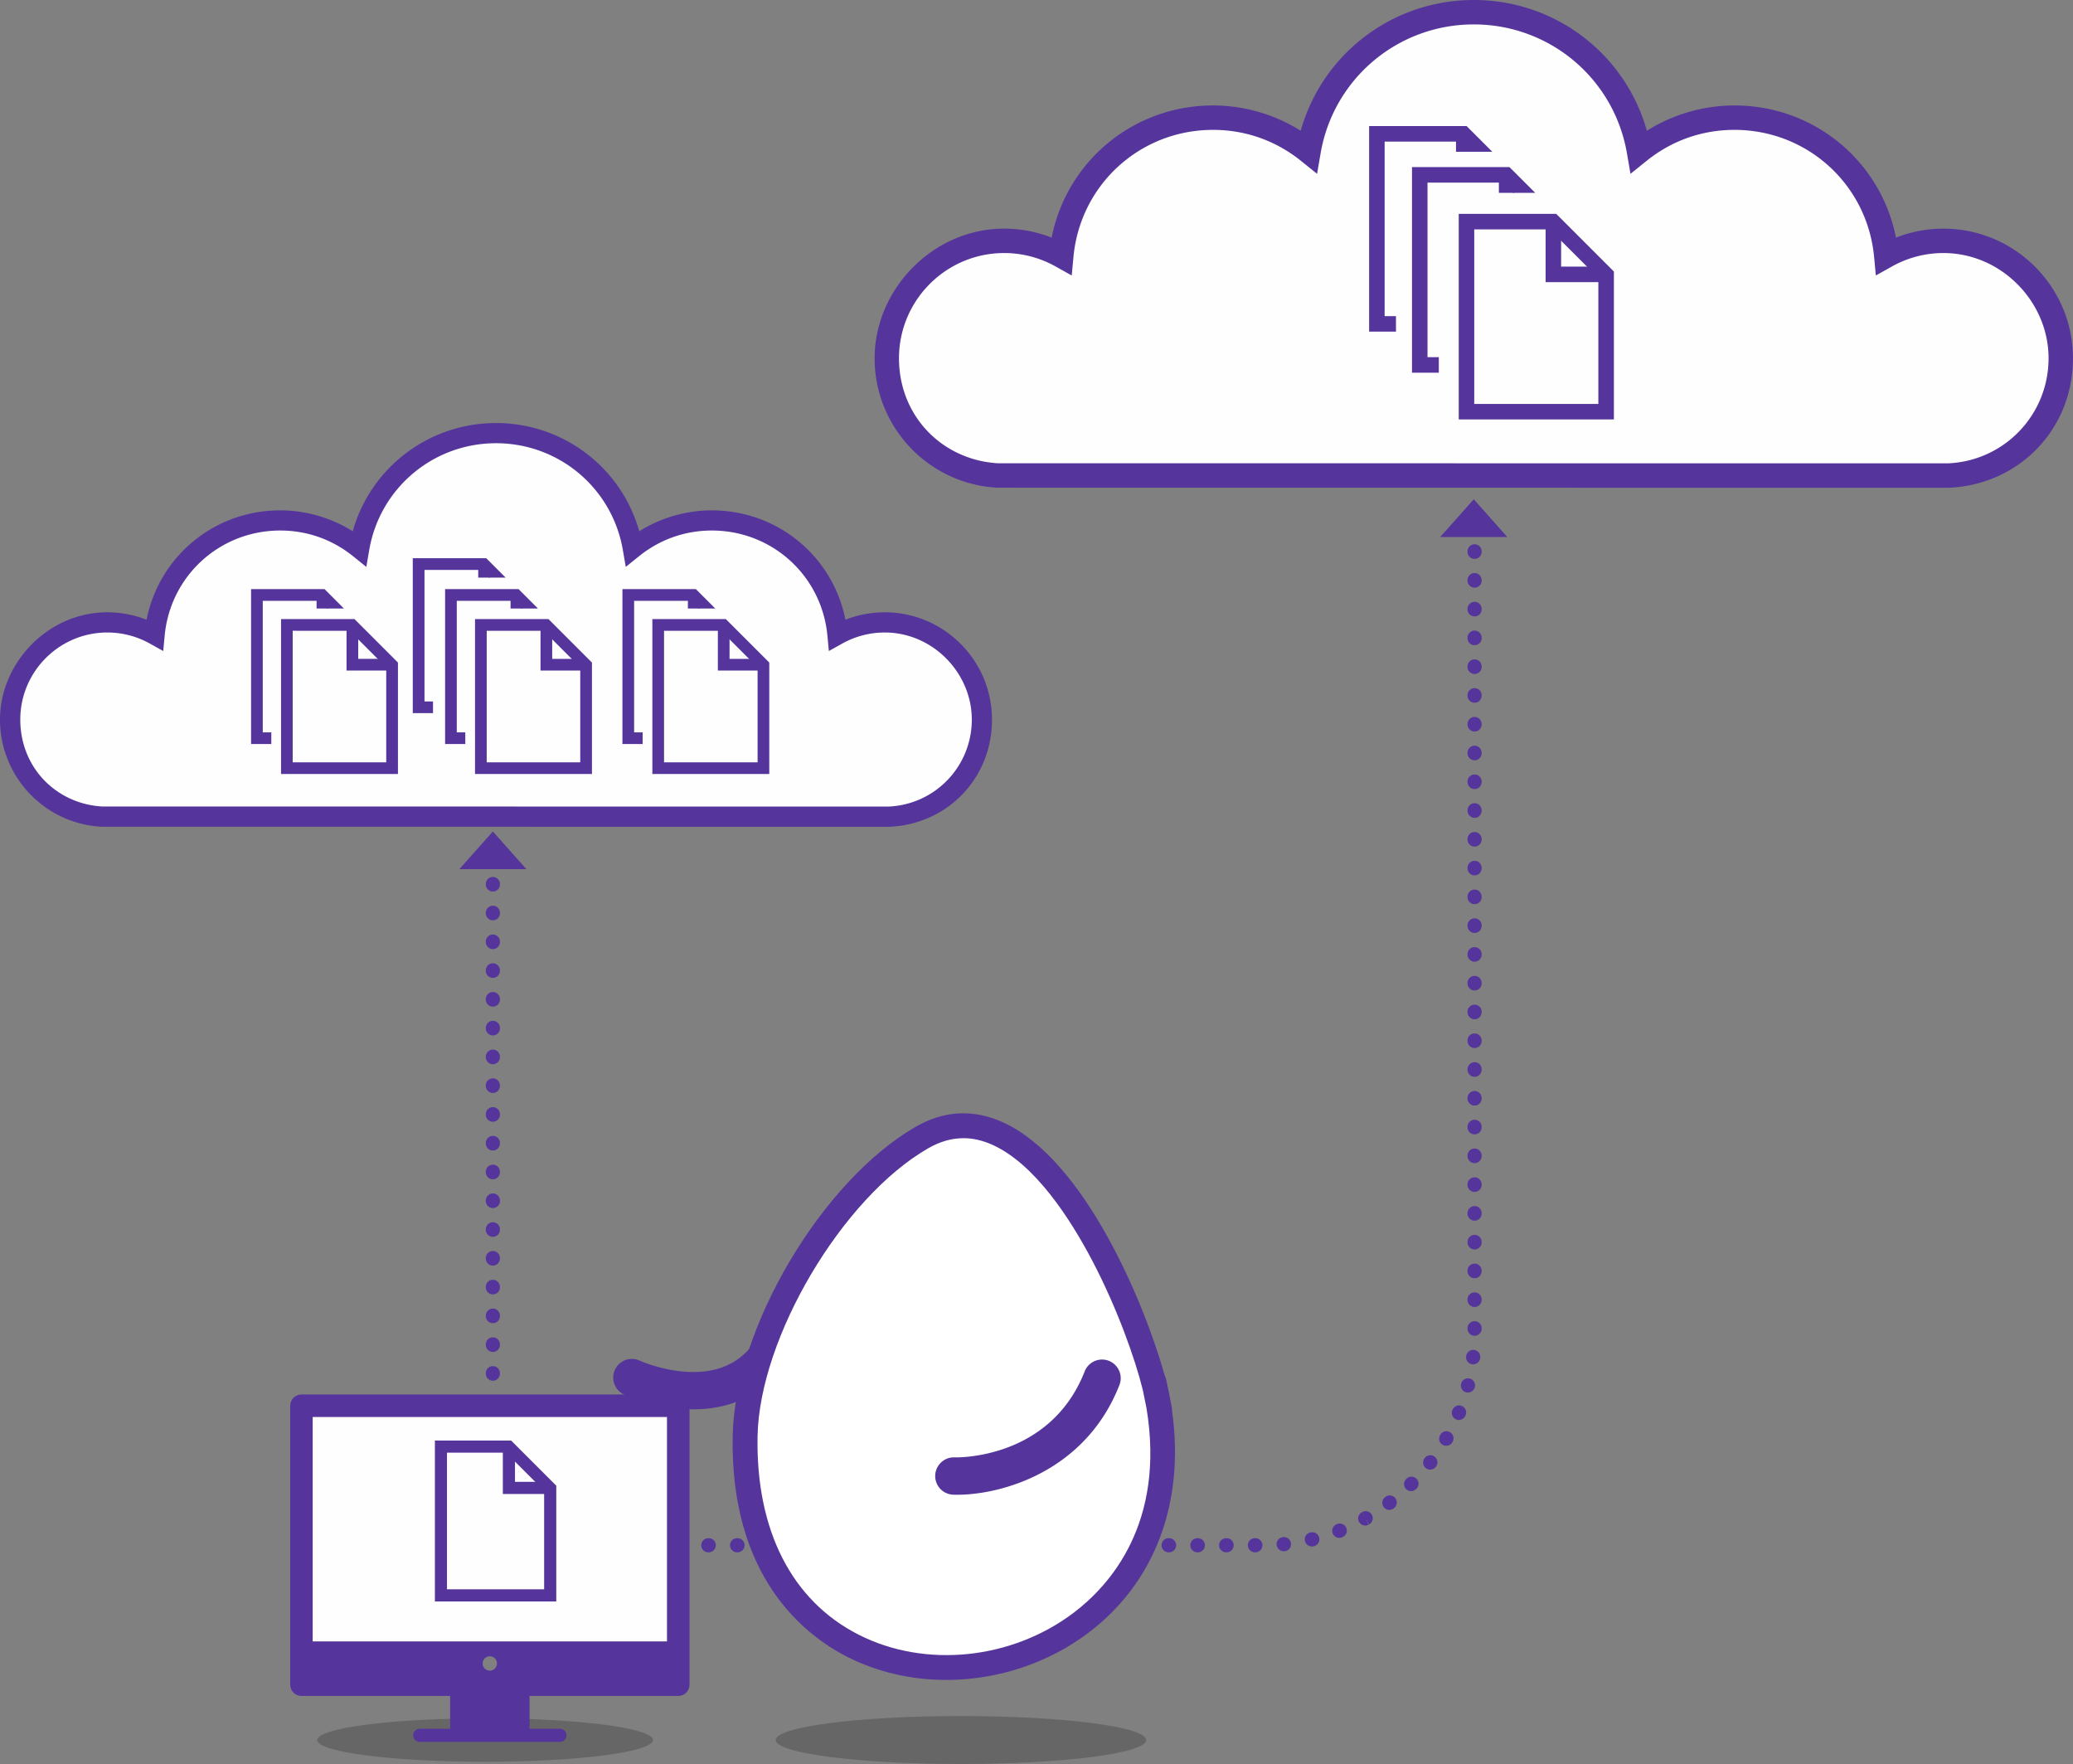 <svg xmlns="http://www.w3.org/2000/svg" id="uuid-cecf0dfc-8460-49db-b08d-864fb9c2551f" width="660" height="561.54"><rect width="100%" height="100%" fill="#808080" stroke="none"/><defs><clipPath id="uuid-30d50645-29ee-48e5-b676-ca93ce3ce07a"><path d="M444.45 48.32h37.22v-10h-47.22v68.29h10V48.32z" class="uuid-d47361cd-b398-4d9b-a970-0d9bd4a65160"/></clipPath><clipPath id="uuid-7e03e41f-bd2e-4264-b703-581850eb6c51"><path d="M137.86 183.87h24.55v-7.88h-32.43v52.98h7.88v-45.1z" class="uuid-d47361cd-b398-4d9b-a970-0d9bd4a65160"/></clipPath><clipPath id="uuid-09c495f7-124e-4e3d-a13e-518ff49eb259"><path d="M148.14 193.71h25.67v-7.87h-32.42v51.28h6.75v-43.41z" class="uuid-d47361cd-b398-4d9b-a970-0d9bd4a65160"/></clipPath><clipPath id="uuid-222de1e0-8aa4-4551-9889-20bf752635c4"><path d="M204.6 193.71h25.59v-8.33h-33.92v52.73h8.33v-44.4z" class="uuid-d47361cd-b398-4d9b-a970-0d9bd4a65160"/></clipPath><clipPath id="uuid-e034073d-6848-492f-bb69-f62b7d999dca"><path d="M86.38 193.71h26.96v-7.68H78.7v53.32h7.68v-45.64z" class="uuid-d47361cd-b398-4d9b-a970-0d9bd4a65160"/></clipPath><clipPath id="uuid-84f1379c-dd35-426f-8d2e-cb8537041a46"><path d="M458.09 61.39h37.26V52.5h-47.22v68.29h9.96v-59.4z" class="uuid-d47361cd-b398-4d9b-a970-0d9bd4a65160"/></clipPath><style>.uuid-d47361cd-b398-4d9b-a970-0d9bd4a65160{fill:none}.uuid-4b560eaf-62ec-47bd-a8a3-8606074e826e{fill:#fefefe}.uuid-f72f2009-3abf-430d-832f-fc3b83d7c94c{fill:#55359b}</style></defs><path d="M95.97 447.49h121.48v75.05H95.97z" class="uuid-4b560eaf-62ec-47bd-a8a3-8606074e826e"/><path d="M364.93 553.9c0 4.22-26.41 7.63-58.99 7.63s-58.99-3.42-58.99-7.63 26.41-7.64 58.99-7.64 58.99 3.42 58.99 7.64zm-157.03 0c0 3.82-23.93 6.92-53.45 6.92s-53.46-3.09-53.46-6.92 23.93-6.92 53.46-6.92 53.45 3.1 53.45 6.92z" opacity=".2"/><path d="M177.11 509.79h-38.65v-51.22h24.28l14.37 14.37v36.85zm-34.79-3.87h30.92v-31.38l-12.11-12.11h-18.82v43.49z" class="uuid-f72f2009-3abf-430d-832f-fc3b83d7c94c"/><path d="M175.17 475.58h-15.08V460.5h3.87v11.21h11.21v3.87z" class="uuid-f72f2009-3abf-430d-832f-fc3b83d7c94c"/><path d="M656.11 114.04c0-20.64-16.73-37.38-37.38-37.38-6.6 0-12.8 1.72-18.18 4.72-2.33-24.64-23.07-43.93-48.32-43.93-11.51 0-22.08 4.01-30.4 10.71-4.32-25.15-26.22-44.28-52.6-44.28s-48.28 19.14-52.61 44.28a48.296 48.296 0 0 0-30.4-10.71c-25.25 0-45.99 19.29-48.32 43.93-5.38-3-11.58-4.72-18.19-4.72-20.64 0-37.38 16.74-37.38 37.38s15.6 36.22 35.26 37.31l302.78.02c19.88-.87 35.72-17.25 35.72-37.34z" class="uuid-4b560eaf-62ec-47bd-a8a3-8606074e826e"/><path d="M620.47 155.27l-303.08-.03c-21.83-1.22-38.93-19.31-38.93-41.2s18.51-41.26 41.26-41.26c5.18 0 10.31.98 15.1 2.86 4.82-24.33 26.04-42.07 51.4-42.07 9.87 0 19.58 2.83 27.9 8.05C421 17.17 443.29 0 469.23 0s48.22 17.18 55.1 41.62c8.32-5.22 18.02-8.05 27.9-8.05 25.36 0 46.59 17.74 51.41 42.07 4.79-1.88 9.92-2.86 15.09-2.86 22.75 0 41.26 18.51 41.26 41.26s-17.33 40.26-39.44 41.22h-.08zm-302.75-7.8l302.58.02c17.91-.82 31.92-15.5 31.92-33.45s-15.02-33.49-33.49-33.49c-5.7 0-11.33 1.46-16.29 4.23l-5.21 2.91-.56-5.94c-2.18-23.04-21.29-40.41-44.45-40.41-10.29 0-19.96 3.41-27.96 9.85l-5.15 4.14-1.12-6.51c-4.09-23.79-24.6-41.05-48.77-41.05s-44.69 17.26-48.77 41.05l-1.12 6.51-5.15-4.14c-8.01-6.44-17.68-9.85-27.97-9.85-23.17 0-42.27 17.37-44.44 40.41l-.56 5.94-5.21-2.91a33.47 33.47 0 0 0-16.29-4.23c-18.47 0-33.49 15.02-33.49 33.49s13.82 32.39 31.49 33.43z" class="uuid-f72f2009-3abf-430d-832f-fc3b83d7c94c"/><g clip-path="url(#uuid-30d50645-29ee-48e5-b676-ca93ce3ce07a)"><path d="M485.29 105.57H435.9V40.12h31.02l18.37 18.37v47.08zm-44.45-4.94h39.51V60.54l-15.47-15.47h-24.04v55.57z" class="uuid-f72f2009-3abf-430d-832f-fc3b83d7c94c"/><path d="M482.82 61.86h-19.26V42.59h4.94v14.33h14.32v4.94z" class="uuid-f72f2009-3abf-430d-832f-fc3b83d7c94c"/></g><path d="M513.82 133.52h-49.39V68.07h31.03l18.37 18.37v47.08zm-44.45-4.94h39.51V88.49l-15.47-15.47h-24.04v55.57z" class="uuid-f72f2009-3abf-430d-832f-fc3b83d7c94c"/><path d="M511.35 89.81h-19.26V70.55h4.94v14.32h14.32v4.94z" class="uuid-f72f2009-3abf-430d-832f-fc3b83d7c94c"/><path d="M312.61 229.06c0-17.09-13.85-30.94-30.94-30.94-5.46 0-10.59 1.42-15.05 3.91-1.92-20.4-19.09-36.36-40-36.36-9.53 0-18.28 3.32-25.16 8.87-3.58-20.81-21.71-36.65-43.54-36.65s-39.96 15.84-43.55 36.66c-6.89-5.54-15.64-8.87-25.16-8.87-20.9 0-38.07 15.96-40 36.36a30.774 30.774 0 0 0-15.05-3.91c-17.09 0-30.94 13.85-30.94 30.94s12.92 29.98 29.19 30.89l250.63.02c16.45-.72 29.57-14.28 29.57-30.9z" class="uuid-4b560eaf-62ec-47bd-a8a3-8606074e826e"/><path d="M283.11 263.19l-250.88-.02C14.16 262.16 0 247.18 0 229.07s15.32-34.16 34.16-34.16c4.28 0 8.53.81 12.5 2.37 3.99-20.14 21.55-34.82 42.55-34.82 8.17 0 16.21 2.34 23.09 6.66 5.7-20.23 24.15-34.45 45.62-34.45s39.92 14.22 45.61 34.45a43.545 43.545 0 0 1 23.09-6.66c21 0 38.56 14.68 42.55 34.82 3.97-1.56 8.21-2.37 12.5-2.37 18.84 0 34.16 15.32 34.16 34.16s-14.34 33.32-32.65 34.12h-.07zM32.5 256.73l250.47.02c14.82-.68 26.43-12.83 26.43-27.69s-12.44-27.72-27.72-27.72c-4.71 0-9.38 1.21-13.48 3.5l-4.31 2.4-.46-4.91c-1.8-19.07-17.61-33.45-36.79-33.45-8.51 0-16.52 2.82-23.15 8.15l-4.26 3.43-.93-5.39c-3.39-19.69-20.37-33.98-40.37-33.98s-36.99 14.29-40.37 33.98l-.93 5.39-4.26-3.43c-6.63-5.33-14.63-8.15-23.15-8.15-19.18 0-34.99 14.38-36.79 33.45l-.46 4.91-4.31-2.4c-4.11-2.29-8.77-3.5-13.48-3.5-15.29 0-27.72 12.44-27.72 27.72s11.44 26.81 26.06 27.67z" class="uuid-f72f2009-3abf-430d-832f-fc3b83d7c94c"/><g clip-path="url(#uuid-7e03e41f-bd2e-4264-b703-581850eb6c51)"><path d="M168.64 227.01h-37.22v-49.32h23.38l13.84 13.84v35.48zm-33.49-3.72h29.77v-30.21l-11.66-11.66h-18.11v41.87z" class="uuid-f72f2009-3abf-430d-832f-fc3b83d7c94c"/><path d="M166.78 194.07h-14.52v-14.52h3.72v10.8h10.8v3.72z" class="uuid-f72f2009-3abf-430d-832f-fc3b83d7c94c"/></g><g clip-path="url(#uuid-09c495f7-124e-4e3d-a13e-518ff49eb259)"><path d="M178.93 236.85h-37.22v-49.32h23.38l13.84 13.84v35.48zm-33.5-3.72h29.78v-30.22l-11.66-11.66h-18.12v41.87z" class="uuid-f72f2009-3abf-430d-832f-fc3b83d7c94c"/><path d="M177.06 203.91h-14.51V189.4h3.72v10.79h10.79v3.72z" class="uuid-f72f2009-3abf-430d-832f-fc3b83d7c94c"/></g><path d="M188.46 246.39h-37.22v-49.32h23.38l13.84 13.84v35.48zm-33.5-3.72h29.78v-30.22l-11.66-11.66h-18.12v41.87z" class="uuid-f72f2009-3abf-430d-832f-fc3b83d7c94c"/><path d="M186.6 213.45h-14.51v-14.51h3.72v10.79h10.79v3.72zm-59.9 32.94H89.48v-49.32h23.38l13.84 13.84v35.48zm-33.5-3.72h29.77v-30.22l-11.66-11.66H93.19v41.87z" class="uuid-f72f2009-3abf-430d-832f-fc3b83d7c94c"/><path d="M124.84 213.45h-14.51v-14.51h3.72v10.79h10.79v3.72z" class="uuid-f72f2009-3abf-430d-832f-fc3b83d7c94c"/><g clip-path="url(#uuid-222de1e0-8aa4-4551-9889-20bf752635c4)"><path d="M235.39 236.85h-37.22v-49.32h23.38l13.84 13.84v35.48zm-33.5-3.72h29.78v-30.22l-11.66-11.66h-18.12v41.87z" class="uuid-f72f2009-3abf-430d-832f-fc3b83d7c94c"/><path d="M233.52 203.91h-14.51V189.4h3.72v10.79h10.79v3.72z" class="uuid-f72f2009-3abf-430d-832f-fc3b83d7c94c"/></g><path d="M244.92 246.39H207.7v-49.32h23.38l13.84 13.84v35.48zm-33.5-3.72h29.78v-30.22l-11.66-11.66h-18.12v41.87z" class="uuid-f72f2009-3abf-430d-832f-fc3b83d7c94c"/><path d="M243.06 213.45h-14.51v-14.51h3.72v10.79h10.79v3.72zm-27.12 326.42H95.97c-1.98 0-3.58-1.6-3.58-3.58v-88.8c0-1.98 1.6-3.58 3.58-3.58h119.97c1.98 0 3.58 1.6 3.58 3.58v88.8c0 1.98-1.6 3.58-3.58 3.58zM99.55 532.7h112.8v-81.63H99.55v81.63z" class="uuid-f72f2009-3abf-430d-832f-fc3b83d7c94c"/><path d="M97.38 522.54v12.33h117.14v-12.33H97.38zm58.57 9.27c-1.27 0-2.29-1.02-2.29-2.29s1.02-2.28 2.29-2.28 2.28 1.02 2.28 2.28-1.02 2.29-2.28 2.29zm-12.28 7.84h24.57v12.75h-24.57z" class="uuid-f72f2009-3abf-430d-832f-fc3b83d7c94c"/><path d="M168.6 552.76h-25.29v-13.47h25.29v13.47zm-24.57-.72h23.85v-12.03h-23.85v12.03z" class="uuid-f72f2009-3abf-430d-832f-fc3b83d7c94c"/><path d="M178.27 554.49h-44.64c-1.15 0-2.09-.94-2.09-2.09s.94-2.09 2.09-2.09h44.64c1.15 0 2.09.94 2.09 2.09s-.94 2.09-2.09 2.09zm-21.35-114.97c-1.24 0-2.25-1.01-2.25-2.25v-.15c0-1.24 1.01-2.25 2.25-2.25s2.25 1.01 2.25 2.25v.15c0 1.24-1.01 2.25-2.25 2.25zm0-9.16c-1.24 0-2.25-1.01-2.25-2.25v-.15c0-1.24 1.01-2.25 2.25-2.25s2.25 1.01 2.25 2.25v.15c0 1.24-1.01 2.25-2.25 2.25zm0-9.16c-1.24 0-2.25-1.01-2.25-2.25v-.15c0-1.24 1.01-2.25 2.25-2.25s2.25 1.01 2.25 2.25v.15c0 1.24-1.01 2.25-2.25 2.25zm0-9.16c-1.24 0-2.25-1.01-2.25-2.25v-.15c0-1.24 1.01-2.25 2.25-2.25s2.25 1.01 2.25 2.25v.15c0 1.24-1.01 2.25-2.25 2.25zm0-9.16c-1.24 0-2.25-1.01-2.25-2.25v-.15c0-1.24 1.01-2.25 2.25-2.25s2.25 1.01 2.25 2.25v.15c0 1.24-1.01 2.25-2.25 2.25zm0-9.16c-1.24 0-2.25-1.01-2.25-2.25v-.15c0-1.24 1.01-2.25 2.25-2.25s2.25 1.01 2.25 2.25v.15c0 1.24-1.01 2.25-2.25 2.25zm0-9.16c-1.24 0-2.25-1.01-2.25-2.25v-.15c0-1.24 1.01-2.25 2.25-2.25s2.25 1.01 2.25 2.25v.15c0 1.24-1.01 2.25-2.25 2.25zm0-9.16c-1.24 0-2.25-1.01-2.25-2.25V373c0-1.24 1.01-2.25 2.25-2.25s2.25 1.01 2.25 2.25v.15c0 1.24-1.01 2.25-2.25 2.25zm0-9.16c-1.24 0-2.25-1.01-2.25-2.25v-.15c0-1.24 1.01-2.25 2.25-2.25s2.25 1.01 2.25 2.25v.15c0 1.24-1.01 2.25-2.25 2.25zm0-9.16c-1.24 0-2.25-1.01-2.25-2.25v-.15c0-1.24 1.01-2.25 2.25-2.25s2.25 1.01 2.25 2.25v.15c0 1.24-1.01 2.25-2.25 2.25zm0-9.16c-1.24 0-2.25-1.01-2.25-2.25v-.15c0-1.24 1.01-2.25 2.25-2.25s2.25 1.01 2.25 2.25v.15c0 1.24-1.01 2.25-2.25 2.25zm0-9.16c-1.24 0-2.25-1.01-2.25-2.25v-.15c0-1.24 1.01-2.25 2.25-2.25s2.25 1.01 2.25 2.25v.15c0 1.24-1.01 2.25-2.25 2.25zm0-9.16c-1.24 0-2.25-1.01-2.25-2.25v-.15c0-1.24 1.01-2.25 2.25-2.25s2.25 1.01 2.25 2.25v.15c0 1.24-1.01 2.25-2.25 2.25zm0-9.16c-1.24 0-2.25-1.01-2.25-2.25v-.15c0-1.24 1.01-2.25 2.25-2.25s2.25 1.01 2.25 2.25v.15c0 1.24-1.01 2.25-2.25 2.25zm0-9.16c-1.24 0-2.25-1.01-2.25-2.25v-.15c0-1.24 1.01-2.25 2.25-2.25s2.25 1.01 2.25 2.25v.15c0 1.24-1.01 2.25-2.25 2.25zm0-9.16c-1.24 0-2.25-1.01-2.25-2.25v-.15c0-1.24 1.01-2.25 2.25-2.25s2.25 1.01 2.25 2.25v.15c0 1.24-1.01 2.25-2.25 2.25zm0-9.16c-1.24 0-2.25-1.01-2.25-2.25v-.15c0-1.24 1.01-2.25 2.25-2.25s2.25 1.01 2.25 2.25v.15c0 1.24-1.01 2.25-2.25 2.25zm0-9.16c-1.24 0-2.25-1.01-2.25-2.25v-.15c0-1.24 1.01-2.25 2.25-2.25s2.25 1.01 2.25 2.25v.15c0 1.24-1.01 2.25-2.25 2.25zm0-9.16c-1.24 0-2.25-1.01-2.25-2.25v-.15c0-1.24 1.01-2.25 2.25-2.25s2.25 1.01 2.25 2.25v.15c0 1.24-1.01 2.25-2.25 2.25zm242.77 219.5h-.15c-1.24 0-2.25-1.01-2.25-2.25s1.01-2.25 2.25-2.25h.15c1.24 0 2.25 1.01 2.25 2.25s-1.01 2.25-2.25 2.25zm-9.16 0h-.15c-1.24 0-2.25-1.01-2.25-2.25s1.01-2.25 2.25-2.25h.15c1.24 0 2.25 1.01 2.25 2.25s-1.01 2.25-2.25 2.25zm-9.16 0h-.15c-1.24 0-2.25-1.01-2.25-2.25s1.01-2.25 2.25-2.25h.15c1.24 0 2.25 1.01 2.25 2.25s-1.01 2.25-2.25 2.25zm-9.16 0h-.15c-1.24 0-2.25-1.01-2.25-2.25s1.01-2.25 2.25-2.25h.15c1.24 0 2.25 1.01 2.25 2.25s-1.01 2.25-2.25 2.25zm-9.16 0h-.15c-1.24 0-2.25-1.01-2.25-2.25s1.01-2.25 2.25-2.25h.15c1.24 0 2.25 1.01 2.25 2.25s-1.01 2.25-2.25 2.25zm-9.16 0h-.15c-1.24 0-2.25-1.01-2.25-2.25s1.01-2.25 2.25-2.25h.15c1.24 0 2.25 1.01 2.25 2.25s-1.01 2.25-2.25 2.25zm-9.16 0h-.15c-1.24 0-2.25-1.01-2.25-2.25s1.01-2.25 2.25-2.25h.15c1.24 0 2.25 1.01 2.25 2.25s-1.01 2.25-2.25 2.25zm-9.16 0h-.15c-1.24 0-2.25-1.01-2.25-2.25s1.01-2.25 2.25-2.25h.15c1.24 0 2.25 1.01 2.25 2.25s-1.01 2.25-2.25 2.25zm-9.16 0h-.15c-1.24 0-2.25-1.01-2.25-2.25s1.01-2.25 2.25-2.25h.15c1.24 0 2.25 1.01 2.25 2.25s-1.01 2.25-2.25 2.25zm-9.16 0h-.15c-1.24 0-2.25-1.01-2.25-2.25s1.01-2.25 2.25-2.25h.15c1.24 0 2.25 1.01 2.25 2.25s-1.01 2.25-2.25 2.25zm-9.16 0h-.15c-1.24 0-2.25-1.01-2.25-2.25s1.01-2.25 2.25-2.25h.15c1.24 0 2.25 1.01 2.25 2.25s-1.01 2.25-2.25 2.25zm-9.16 0h-.15c-1.24 0-2.25-1.01-2.25-2.25s1.01-2.25 2.25-2.25h.15c1.24 0 2.25 1.01 2.25 2.25s-1.01 2.25-2.25 2.25zm-9.16 0h-.15c-1.24 0-2.25-1.01-2.25-2.25s1.01-2.25 2.25-2.25h.15c1.24 0 2.25 1.01 2.25 2.25s-1.01 2.25-2.25 2.25zm-9.16 0h-.15c-1.24 0-2.25-1.01-2.25-2.25s1.01-2.25 2.25-2.25h.15c1.24 0 2.25 1.01 2.25 2.25s-1.01 2.25-2.25 2.25zm-9.16 0h-.15c-1.24 0-2.25-1.01-2.25-2.25s1.01-2.25 2.25-2.25h.15c1.24 0 2.25 1.01 2.25 2.25s-1.01 2.25-2.25 2.25zm-9.16 0h-.15c-1.24 0-2.25-1.01-2.25-2.25s1.01-2.25 2.25-2.25h.15c1.24 0 2.25 1.01 2.25 2.25s-1.01 2.25-2.25 2.25zm-9.16 0h-.15c-1.24 0-2.25-1.01-2.25-2.25s1.01-2.25 2.25-2.25h.15c1.24 0 2.25 1.01 2.25 2.25s-1.01 2.25-2.25 2.25zm-9.16 0h-.15c-1.24 0-2.25-1.01-2.25-2.25s1.01-2.25 2.25-2.25h.15c1.24 0 2.25 1.01 2.25 2.25s-1.01 2.25-2.25 2.25zm-9.16 0h-.15c-1.24 0-2.25-1.01-2.25-2.25s1.01-2.25 2.25-2.25h.15c1.24 0 2.25 1.01 2.25 2.25s-1.01 2.25-2.25 2.25zm-9.16 0h-.15c-1.24 0-2.25-1.01-2.25-2.25s1.01-2.25 2.25-2.25h.15c1.24 0 2.25 1.01 2.25 2.25s-1.01 2.25-2.25 2.25zm-9.16 0h-.15c-1.24 0-2.25-1.01-2.25-2.25s1.01-2.25 2.25-2.25h.15c1.24 0 2.25 1.01 2.25 2.25s-1.01 2.25-2.25 2.25zm192.25-.34c-1.14 0-2.16-.85-2.29-2-.13-1.24.71-2.34 1.94-2.48l.19-.02c1.24-.13 2.33.8 2.44 2.04.11 1.24-.8 2.33-2.04 2.44-.08 0-.17.01-.25.01zm8.92-1.52c-1.01 0-1.93-.69-2.19-1.72a2.24 2.24 0 0 1 1.65-2.72l.18-.04c1.22-.27 2.42.48 2.7 1.7s-.48 2.42-1.7 2.7l-.11.03c-.18.04-.36.07-.54.07zm8.73-2.75c-.9 0-1.75-.54-2.09-1.42-.46-1.16.11-2.46 1.27-2.92l.14-.06c1.16-.46 2.46.11 2.92 1.27.46 1.16-.11 2.46-1.27 2.92l-.14.06c-.27.11-.55.16-.83.16zm8.28-3.91a2.254 2.254 0 0 1-1.09-4.23l1.09 1.97-1.05-1.99s.1-.06.12-.06c1.1-.59 2.46-.18 3.05.92.59 1.1.18 2.46-.92 3.05l-1.15-1.94 1.03 2c-.34.19-.72.28-1.08.28zm7.67-4.99c-.68 0-1.36-.31-1.8-.89-.75-.99-.55-2.4.44-3.15l.13-.1a2.24 2.24 0 0 1 3.15.45c.75.99.54 2.41-.45 3.15l-.11.08c-.41.31-.88.46-1.36.46zm6.93-5.97c-.59 0-1.17-.23-1.62-.68-.87-.89-.84-2.32.05-3.18l.06-.06c.87-.89 2.29-.91 3.18-.05s.91 2.29.05 3.18l-.16.15c-.44.42-1 .64-1.57.64zm6.07-6.84c-.48 0-.97-.16-1.38-.48a2.247 2.247 0 0 1-.39-3.16l.07-.09a2.25 2.25 0 0 1 3.59 2.71l-.11.14c-.44.57-1.11.87-1.78.87zm5.1-7.59a2.247 2.247 0 0 1-1.95-3.37l.09-.15a2.251 2.251 0 0 1 3.08-.8c1.07.63 1.43 2.01.8 3.08l-.06.11c-.42.72-1.17 1.13-1.95 1.13zm4.03-8.21c-.28 0-.57-.05-.84-.17a2.25 2.25 0 0 1-1.24-2.93l.07-.16a2.253 2.253 0 1 1 4.16 1.74l-.05.11c-.35.88-1.2 1.41-2.09 1.41zm2.88-8.73c-.17 0-.34-.02-.52-.06-1.21-.3-1.96-1.47-1.66-2.68l.05-.2a2.25 2.25 0 0 1 4.34 1.18 2.302 2.302 0 0 1-2.22 1.76zm1.67-8.99c-.08 0-.16 0-.24-.01-1.24-.13-2.14-1.2-2-2.44l.02-.2c.16-1.23 1.31-2.1 2.53-1.93 1.23.16 2.1 1.3 1.93 2.53-.13 1.16-1.11 2.06-2.25 2.06zm.45-9.09c-1.24 0-2.25-1.01-2.25-2.25v-.15c0-1.24 1.01-2.25 2.25-2.25s2.25 1.01 2.25 2.25v.15c0 1.24-1.01 2.25-2.25 2.25zm0-9.16c-1.24 0-2.25-1.01-2.25-2.25v-.15c0-1.24 1.01-2.25 2.25-2.25s2.25 1.01 2.25 2.25v.15c0 1.24-1.01 2.25-2.25 2.25zm0-9.16c-1.24 0-2.25-1.01-2.25-2.25v-.15c0-1.24 1.01-2.25 2.25-2.25s2.25 1.01 2.25 2.25v.15c0 1.24-1.01 2.25-2.25 2.25zm0-9.16c-1.24 0-2.25-1.01-2.25-2.25v-.15c0-1.24 1.01-2.25 2.25-2.25s2.25 1.01 2.25 2.25v.15c0 1.24-1.01 2.25-2.25 2.25zm0-9.16c-1.24 0-2.25-1.01-2.25-2.25v-.15c0-1.24 1.01-2.25 2.25-2.25s2.25 1.01 2.25 2.25v.15c0 1.24-1.01 2.25-2.25 2.25zm0-9.16c-1.24 0-2.25-1.01-2.25-2.25v-.15c0-1.24 1.01-2.25 2.25-2.25s2.25 1.01 2.25 2.25v.15c0 1.24-1.01 2.25-2.25 2.25zm0-9.16c-1.24 0-2.25-1.01-2.25-2.25v-.15c0-1.24 1.01-2.25 2.25-2.25s2.25 1.01 2.25 2.25v.15c0 1.24-1.01 2.25-2.25 2.25zm0-9.16c-1.24 0-2.25-1.01-2.25-2.25v-.15c0-1.24 1.01-2.25 2.25-2.25s2.25 1.01 2.25 2.25v.15c0 1.24-1.01 2.25-2.25 2.25zm0-9.16c-1.24 0-2.25-1.01-2.25-2.25v-.15c0-1.24 1.01-2.25 2.25-2.25s2.25 1.01 2.25 2.25v.15c0 1.24-1.01 2.25-2.25 2.25zm0-9.16c-1.24 0-2.25-1.01-2.25-2.25v-.15c0-1.24 1.01-2.25 2.25-2.25s2.25 1.01 2.25 2.25v.15c0 1.24-1.01 2.25-2.25 2.25zm0-9.16c-1.24 0-2.25-1.01-2.25-2.25v-.15c0-1.24 1.01-2.25 2.25-2.25s2.25 1.01 2.25 2.25v.15c0 1.24-1.01 2.25-2.25 2.25zm0-9.16c-1.24 0-2.25-1.01-2.25-2.25v-.15c0-1.24 1.01-2.25 2.25-2.25s2.25 1.01 2.25 2.25v.15c0 1.24-1.01 2.25-2.25 2.25zm0-9.16c-1.24 0-2.25-1.01-2.25-2.25v-.15c0-1.24 1.01-2.25 2.25-2.25s2.25 1.01 2.25 2.25v.15c0 1.24-1.01 2.25-2.25 2.25zm0-9.16c-1.24 0-2.25-1.01-2.25-2.25v-.15c0-1.24 1.01-2.25 2.25-2.25s2.25 1.01 2.25 2.25v.15c0 1.24-1.01 2.25-2.25 2.25zm0-9.16c-1.24 0-2.25-1.01-2.25-2.25v-.15c0-1.24 1.01-2.25 2.25-2.25s2.25 1.01 2.25 2.25v.15c0 1.24-1.01 2.25-2.25 2.25zm0-9.16c-1.24 0-2.25-1.01-2.25-2.25v-.15c0-1.24 1.01-2.25 2.25-2.25s2.25 1.01 2.25 2.25v.15c0 1.24-1.01 2.25-2.25 2.25zm0-9.16c-1.24 0-2.25-1.01-2.25-2.25v-.15c0-1.24 1.01-2.25 2.25-2.25s2.25 1.01 2.25 2.25v.15c0 1.24-1.01 2.25-2.25 2.25zm0-9.16c-1.24 0-2.25-1.01-2.25-2.25v-.15c0-1.24 1.01-2.25 2.25-2.25s2.25 1.01 2.25 2.25v.15c0 1.24-1.01 2.25-2.25 2.25zm0-9.16c-1.24 0-2.25-1.01-2.25-2.25v-.15c0-1.24 1.01-2.25 2.25-2.25s2.25 1.01 2.25 2.25v.15c0 1.24-1.01 2.25-2.25 2.25zm0-9.16c-1.24 0-2.25-1.01-2.25-2.25v-.15c0-1.24 1.01-2.25 2.25-2.25s2.25 1.01 2.25 2.25v.15c0 1.24-1.01 2.25-2.25 2.25zm0-9.16c-1.24 0-2.25-1.01-2.25-2.25v-.15c0-1.24 1.01-2.25 2.25-2.25s2.25 1.01 2.25 2.25v.15c0 1.24-1.01 2.25-2.25 2.25zm0-9.16c-1.24 0-2.25-1.01-2.25-2.25v-.15c0-1.24 1.01-2.25 2.25-2.25s2.25 1.01 2.25 2.25v.15c0 1.24-1.01 2.25-2.25 2.25zm0-9.16c-1.24 0-2.25-1.01-2.25-2.25v-.15c0-1.24 1.01-2.25 2.25-2.25s2.25 1.01 2.25 2.25v.15c0 1.24-1.01 2.25-2.25 2.25zm0-9.16c-1.24 0-2.25-1.01-2.25-2.25v-.15c0-1.24 1.01-2.25 2.25-2.25s2.25 1.01 2.25 2.25v.15c0 1.24-1.01 2.25-2.25 2.25zm0-9.16c-1.24 0-2.25-1.01-2.25-2.25v-.15c0-1.24 1.01-2.25 2.25-2.25s2.25 1.01 2.25 2.25v.15c0 1.24-1.01 2.25-2.25 2.25zm0-9.16c-1.24 0-2.25-1.01-2.25-2.25v-.15c0-1.24 1.01-2.25 2.25-2.25s2.25 1.01 2.25 2.25v.15c0 1.24-1.01 2.25-2.25 2.25zm0-9.16c-1.24 0-2.25-1.01-2.25-2.25v-.15c0-1.24 1.01-2.25 2.25-2.25s2.25 1.01 2.25 2.25v.15c0 1.24-1.01 2.25-2.25 2.25zm0-9.16c-1.24 0-2.25-1.01-2.25-2.25v-.15c0-1.24 1.01-2.25 2.25-2.25s2.25 1.01 2.25 2.25v.15c0 1.24-1.01 2.25-2.25 2.25zM220.75 448.62c-11.71 0-21.51-4.45-22.07-4.71a5.938 5.938 0 0 1-2.89-7.89c1.38-2.97 4.9-4.27 7.87-2.9.17.08 14.98 6.71 27.02 1.85 5.92-2.39 10.2-7.14 13.1-14.52a5.941 5.941 0 0 1 11.06 4.34c-4.1 10.46-10.76 17.61-19.78 21.23-4.76 1.91-9.68 2.6-14.3 2.6z" class="uuid-f72f2009-3abf-430d-832f-fc3b83d7c94c"/><path d="M146.24 276.68l10.68-12 10.68 12h-21.36zm312.29-105.74l10.68-12 10.68 12h-21.36z" class="uuid-f72f2009-3abf-430d-832f-fc3b83d7c94c"/><path d="M368.34 444.35c20.22 102.21-133.17 122.79-131.11 12.78.61-32.68 27.85-78.67 56.3-95.02 37.7-21.69 69.52 56.79 74.81 82.24 3.46 17.45-3.66-17.56 0 0z" fill="#fff"/><path d="M301.29 534.77c-10.97 0-21.84-2.42-31.54-7.35-13.98-7.12-37.31-25.73-36.48-70.36.64-34.32 28.42-81.21 58.28-98.38 8.99-5.18 18.3-5.67 27.65-1.47 26.4 11.85 45.46 58.57 51.54 80.4.15.31.28.66.41 1.05h.02s.02.13.04.23c.06.22.12.45.17.7.17.81.44 2.08.83 3.95v.04c.02.06.03.12.04.18.35 1.77.58 2.96.73 3.73.05.24.08.48.11.7.02.1.04.18.05.23h-.02c.03.29.04.55.05.8 4.08 29.04-5.45 54.51-26.58 70.49-13.13 9.93-29.33 15.06-45.32 15.06zm5.42-172.45c-3.76 0-7.47 1.07-11.21 3.22-27.33 15.71-53.73 60.26-54.31 91.66-.56 29.88 10.86 52.31 32.15 63.15 21.19 10.79 48.71 7.99 68.48-6.96 11.43-8.64 29.31-28.47 23.18-65.25-.18-.89-.41-1.99-.63-3.08-.18-.89-.36-1.78-.52-2.55-2.43-9.93-8.17-26.07-16.02-41.06-7.1-13.55-18.39-30.97-31.88-37.03-3.13-1.41-6.21-2.11-9.25-2.11z" class="uuid-f72f2009-3abf-430d-832f-fc3b83d7c94c"/><path d="M304.77 475.82c-.44 0-.87 0-1.28-.02a5.944 5.944 0 0 1-5.74-6.14c.11-3.27 2.88-5.85 6.12-5.74 1.27.04 30.54.49 41.47-27.37 1.2-3.05 4.65-4.56 7.7-3.36 3.05 1.2 4.56 4.65 3.36 7.7-10.89 27.77-37.8 34.93-51.64 34.93z" class="uuid-f72f2009-3abf-430d-832f-fc3b83d7c94c"/><g clip-path="url(#uuid-e034073d-6848-492f-bb69-f62b7d999dca)"><path d="M117.16 236.85H79.94v-49.32h23.38l13.84 13.84v35.48zm-33.5-3.72h29.78v-30.22l-11.66-11.66H83.66v41.87z" class="uuid-f72f2009-3abf-430d-832f-fc3b83d7c94c"/><path d="M115.3 203.91h-14.51V189.4h3.72v10.79h10.79v3.72z" class="uuid-f72f2009-3abf-430d-832f-fc3b83d7c94c"/></g><g clip-path="url(#uuid-84f1379c-dd35-426f-8d2e-cb8537041a46)"><path d="M498.94 118.64h-49.39V53.19h31.03l18.36 18.37v47.08zm-44.45-4.94H494V73.6l-15.47-15.47h-24.04v55.57z" class="uuid-f72f2009-3abf-430d-832f-fc3b83d7c94c"/><path d="M496.47 74.93h-19.26V55.66h4.94v14.33h14.32v4.94z" class="uuid-f72f2009-3abf-430d-832f-fc3b83d7c94c"/></g></svg>